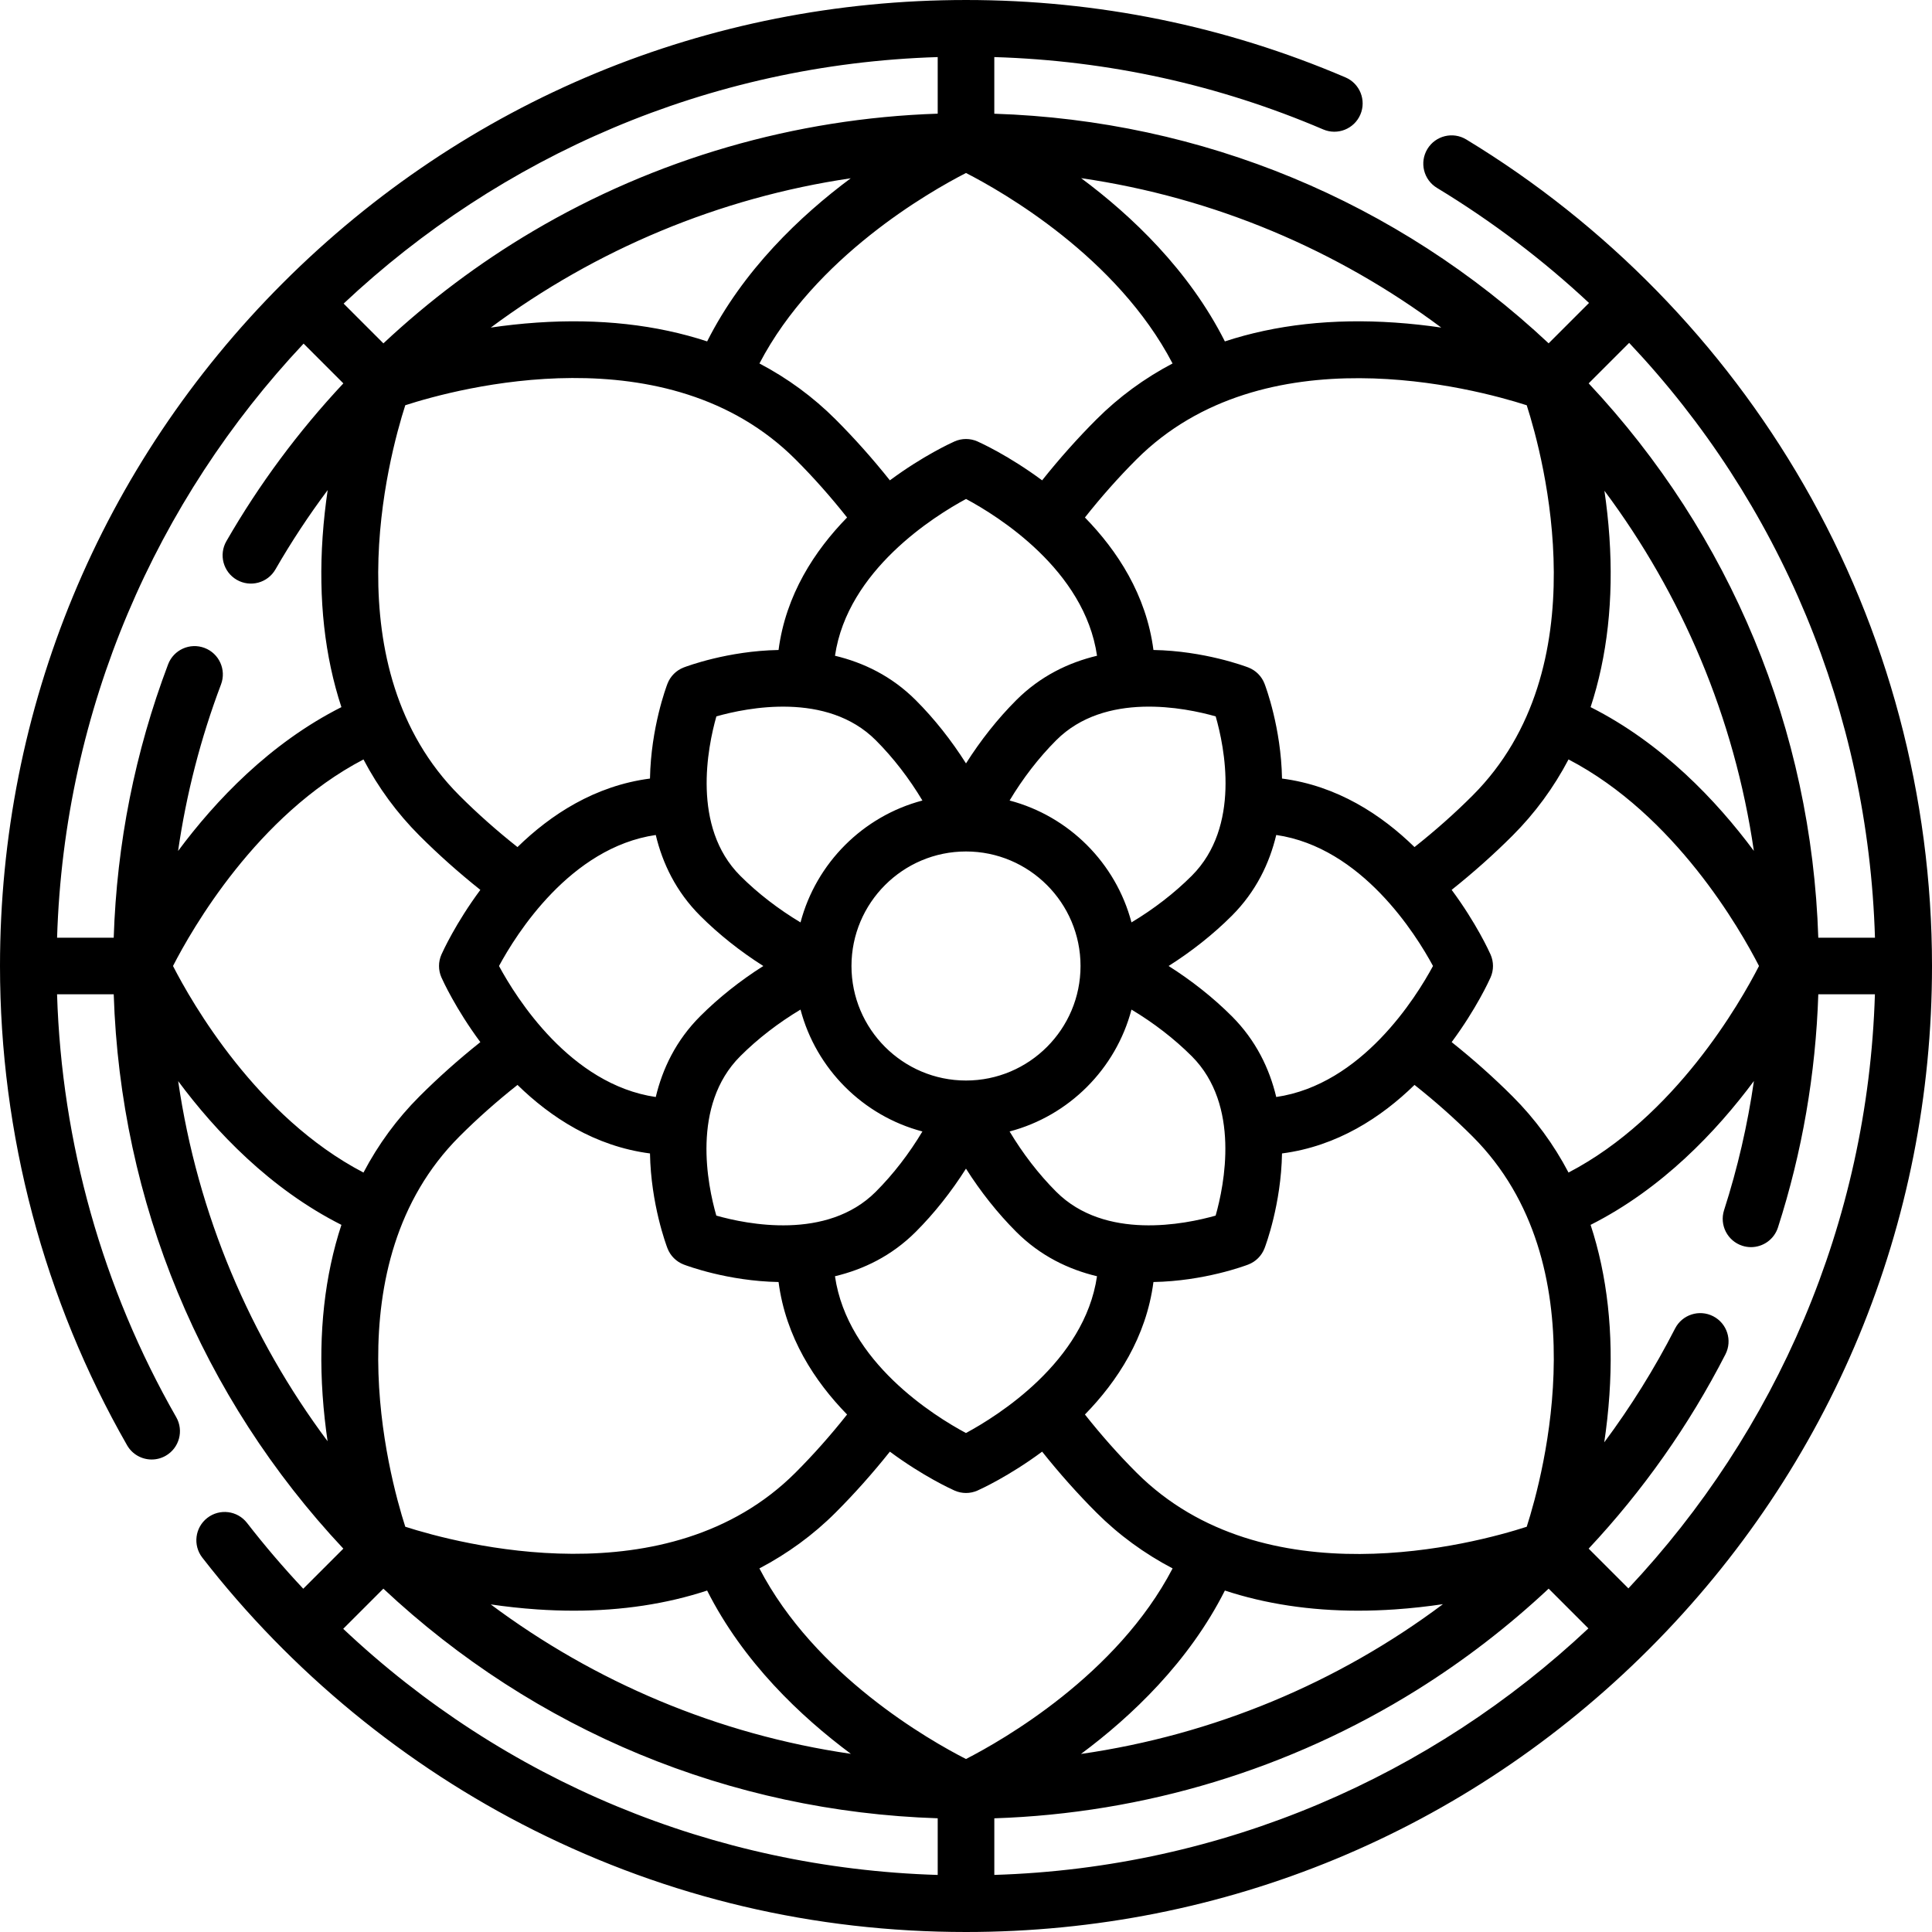 <svg id="Capa_1" enable-background="new 0 0 512 512" height="512" viewBox="0 0 512 512" width="512" xmlns="http://www.w3.org/2000/svg"><g><path d="m478.028 128.482c-21.556-37.453-52.486-69.101-89.449-91.52-3.542-2.15-8.155-1.019-10.302 2.522-2.148 3.542-1.019 8.154 2.523 10.302 14.666 8.896 28.138 19.132 40.306 30.5l-10.7 10.7c-40.195-37.672-91.846-59.066-146.906-60.85v-15.01c30.209.914 59.498 7.345 87.167 19.176 3.809 1.629 8.216-.139 9.845-3.948 1.628-3.809-.139-8.216-3.947-9.845-31.829-13.609-65.664-20.509-100.565-20.509-68.38 0-132.667 26.629-181.02 74.98s-74.98 112.64-74.98 181.02c0 44.603 11.646 88.521 33.679 127.009 1.385 2.419 3.914 3.774 6.516 3.774 1.263 0 2.544-.319 3.719-.992 3.595-2.058 4.841-6.64 2.783-10.235-19.5-34.063-30.352-72.654-31.577-112.056h15.017c1.784 55.06 23.179 106.711 60.851 146.906l-10.625 10.624c-5.196-5.546-10.178-11.353-14.901-17.441-2.539-3.273-7.251-3.868-10.523-1.329-3.273 2.539-3.868 7.25-1.329 10.522 23.423 30.194 53.812 55.175 87.88 72.241 35.736 17.901 74.262 26.977 114.51 26.977 68.38 0 132.667-26.629 181.02-74.98 48.351-48.352 74.98-112.64 74.98-181.02 0-44.808-11.747-88.902-33.972-127.518zm-46.484 292.456-10.534-10.535c14.358-15.338 26.595-32.644 36.251-51.491 1.889-3.687.432-8.206-3.255-10.095-3.687-1.89-8.206-.433-10.095 3.255-5.475 10.686-11.766 20.757-18.766 30.164.584-3.947 1.064-8.148 1.364-12.538 1.131-16.532-.575-31.69-4.985-45.098 18.93-9.548 33.345-24.748 43.282-38.118-1.68 11.614-4.315 23.053-7.909 34.222-1.269 3.943.899 8.168 4.842 9.438.764.246 1.538.362 2.299.362 3.169 0 6.114-2.025 7.138-5.204 6.422-19.959 10.005-40.714 10.693-61.8h15.003c-1.869 60.796-26.362 115.99-65.328 157.438zm-351.088-329.876 10.537 10.537c-11.864 12.673-22.294 26.697-30.998 41.821-2.066 3.59-.831 8.175 2.759 10.241 3.588 2.065 8.175.831 10.241-2.759 4.217-7.327 8.847-14.34 13.844-21.022-.576 3.913-1.05 8.074-1.347 12.422-1.131 16.532.575 31.69 4.985 45.097-18.931 9.548-33.347 24.75-43.284 38.121 2.179-15.078 5.973-29.844 11.38-44.141 1.465-3.875-.488-8.203-4.362-9.668-3.875-1.471-8.203.488-9.668 4.361-8.771 23.193-13.598 47.524-14.407 72.428h-15.008c1.869-60.796 26.362-115.99 65.328-157.438zm309.791 119.763c-4.744 4.744-9.906 9.32-15.387 13.658-8.796-8.59-20.488-16.254-35.113-18.158-.242-13.452-4.314-24.305-4.633-25.135-.762-1.979-2.325-3.542-4.304-4.304-.83-.32-11.684-4.392-25.136-4.634-1.904-14.625-9.569-26.318-18.158-35.113 4.337-5.48 8.913-10.641 13.659-15.387 33.804-33.805 89.53-18.814 103.424-14.353 4.467 13.911 19.447 69.627-14.352 103.426zm14.35 193.782c-13.885 4.487-69.52 19.543-103.422-14.36-4.746-4.745-9.321-9.907-13.658-15.388 8.589-8.795 16.253-20.487 18.157-35.111 13.453-.241 24.306-4.315 25.136-4.635 1.979-.762 3.542-2.325 4.304-4.304.32-.83 4.392-11.683 4.633-25.135 14.625-1.904 26.317-9.569 35.113-18.158 5.48 4.336 10.642 8.913 15.388 13.659 33.81 33.81 18.808 89.553 14.349 103.432zm-183.32-66.39c7.499-1.79 14.991-5.352 21.416-11.777 4.923-4.923 9.439-10.645 13.3-16.738 3.862 6.095 8.389 11.813 13.314 16.738 6.425 6.425 13.914 9.986 21.412 11.777-3.309 22.667-26.351 37.032-34.731 41.55-8.4-4.501-31.418-18.79-34.711-41.55zm-35.716-68.91c-6.425 6.425-9.987 13.915-11.778 21.413-22.656-3.308-37.018-26.33-41.543-34.718 4.531-8.401 18.892-31.413 41.543-34.72 1.79 7.498 5.352 14.987 11.777 21.412 4.922 4.922 10.635 9.448 16.727 13.308-6.091 3.858-11.804 8.383-16.726 13.305zm-78.158-161.914c13.886-4.487 69.521-19.54 103.422 14.36 4.746 4.745 9.322 9.906 13.659 15.387-8.59 8.796-16.255 20.488-18.159 35.114-13.452.241-24.306 4.314-25.136 4.633-1.979.762-3.542 2.325-4.304 4.304-.32.83-4.392 11.683-4.633 25.135-14.625 1.904-26.318 9.569-35.114 18.159-5.479-4.336-10.639-8.912-15.387-13.66-33.809-33.81-18.807-89.553-14.348-103.432zm183.32 66.389c-7.499 1.79-14.99 5.352-21.416 11.778-4.926 4.926-9.445 10.652-13.307 16.749-3.863-6.097-8.381-11.823-13.307-16.749-6.425-6.425-13.914-9.986-21.412-11.777 3.309-22.667 26.351-37.032 34.731-41.55 8.4 4.501 31.418 18.789 34.711 41.549zm-10.809 142.05c-4.648-4.648-8.867-10.141-12.362-15.979 15.738-4.149 28.153-16.563 32.302-32.301 5.839 3.496 11.332 7.715 15.979 12.361 12.943 12.943 8.615 34.152 6.321 42.237-8.1 2.299-29.301 6.622-42.24-6.318zm-67.768-71.383c-5.838-3.495-11.33-7.714-15.978-12.363-12.943-12.943-8.615-34.152-6.321-42.237 8.099-2.298 29.301-6.621 42.24 6.319 4.648 4.648 8.867 10.141 12.362 15.979-15.739 4.148-28.154 16.563-32.303 32.302zm43.854-18.799c16.735 0 30.35 13.615 30.35 30.35s-13.615 30.35-30.35 30.35-30.35-13.615-30.35-30.35 13.615-30.35 30.35-30.35zm11.552-13.504c3.495-5.838 7.714-11.331 12.362-15.979 12.953-12.955 34.184-8.609 42.255-6.315 2.322 8.069 6.691 29.206-6.336 42.233-4.646 4.646-10.14 8.865-15.979 12.361-4.15-15.737-16.564-28.151-32.302-32.3zm-71.385 67.768c4.649-4.649 10.141-8.868 15.978-12.363 4.149 15.738 16.564 28.153 32.302 32.302-3.495 5.838-7.714 11.33-12.362 15.979-12.954 12.954-34.184 8.608-42.255 6.315-2.321-8.069-6.69-29.206 6.337-42.233zm142.05 10.805c-1.79-7.498-5.353-14.987-11.778-21.413-4.924-4.924-10.65-9.443-16.748-13.307 6.098-3.863 11.824-8.383 16.748-13.307 6.425-6.425 9.987-13.915 11.778-21.413 22.656 3.308 37.018 26.33 41.543 34.718-4.532 8.403-18.892 31.415-41.543 34.722zm-47.649-179.573c-5 5.001-9.823 10.413-14.395 16.15-8.83-6.547-16.369-9.97-17.13-10.308-1.938-.861-4.148-.861-6.087 0-.761.338-8.3 3.761-17.13 10.308-4.572-5.738-9.395-11.151-14.395-16.15-5.94-5.94-12.694-10.891-20.171-14.822 14.724-28.235 45.049-45.51 54.739-50.478 9.697 4.971 40.018 22.245 54.74 50.478-7.476 3.931-14.231 8.882-20.171 14.822zm-103.169-20.67c-13.407-4.41-28.565-6.116-45.097-4.985-4.281.293-8.38.757-12.241 1.321 27.854-20.695 60.622-34.443 95.39-39.567-13.355 9.935-28.52 24.334-38.052 43.231zm-76.253 130.956c5.001 5.001 10.414 9.824 16.15 14.395-6.547 8.83-9.97 16.369-10.308 17.13-.86 1.938-.86 4.148 0 6.086.338.761 3.762 8.302 10.309 17.132-5.738 4.572-11.153 9.395-16.151 14.393-5.941 5.941-10.891 12.695-14.823 20.172-28.236-14.724-45.51-45.051-50.477-54.74 4.971-9.696 22.246-40.012 50.479-54.737 3.931 7.476 8.881 14.229 14.821 20.169zm10.607 79.743c4.744-4.745 9.906-9.321 15.387-13.658 8.796 8.59 20.488 16.254 35.112 18.158.242 13.452 4.314 24.305 4.633 25.135.762 1.979 2.325 3.542 4.304 4.304.83.319 11.681 4.393 25.136 4.635 1.904 14.624 9.568 26.316 18.158 35.111-4.336 5.479-8.912 10.642-13.658 15.388-33.803 33.805-89.53 18.814-103.424 14.353-4.467-13.911-19.447-69.627 14.352-103.426zm99.679 99.679c5-5 9.823-10.416 14.394-16.151 8.83 6.547 16.37 9.971 17.131 10.309.969.431 2.006.646 3.043.646s2.074-.215 3.043-.646c.761-.338 8.301-3.762 17.131-10.309 4.571 5.737 9.393 11.152 14.393 16.152 5.939 5.939 12.707 10.864 20.182 14.794-14.723 28.258-45.073 45.545-54.757 50.508-9.694-4.948-39.996-22.166-54.745-50.508 7.476-3.931 14.246-8.856 20.185-14.795zm103.173 20.658c10.72 3.527 22.552 5.337 35.319 5.337 3.201 0 6.461-.113 9.774-.34 4.448-.304 8.704-.792 12.696-1.386-27.861 20.848-60.724 34.623-95.927 39.695 13.377-9.941 28.587-24.364 38.138-43.306zm76.249-130.943c-5-5.001-10.414-9.824-16.151-14.396 6.547-8.83 9.97-16.37 10.308-17.131.86-1.938.86-4.148 0-6.086-.338-.761-3.762-8.301-10.308-17.131 5.739-4.573 11.152-9.396 16.15-14.394 5.941-5.94 10.891-12.695 14.823-20.172 28.235 14.725 45.51 45.05 50.477 54.74-4.971 9.697-22.245 40.016-50.478 54.74-3.93-7.476-8.88-14.23-14.821-20.17zm20.67-103.17c4.41-13.407 6.116-28.565 4.985-45.097-.293-4.283-.758-8.385-1.322-12.247 20.487 27.45 34.45 60.034 39.6 95.437-9.937-13.365-24.346-28.552-43.263-38.093zm-51.826-101.908c-16.531-1.132-31.689.574-45.097 4.985-9.542-18.917-24.728-33.326-38.093-43.262 35.403 5.15 67.987 19.113 95.437 39.599-3.862-.564-7.963-1.029-12.247-1.322zm-228.513-24.193c-14.277 8.437-27.54 18.424-39.582 29.698l-10.54-10.54c41.447-38.966 96.64-63.459 157.437-65.328v14.997c-37.857 1.251-74.81 11.964-107.315 31.173zm-50.709 263.304c-4.41 13.407-6.115 28.564-4.985 45.096.293 4.283.758 8.385 1.322 12.247-20.487-27.45-34.45-60.035-39.6-95.438 9.937 13.365 24.345 28.553 43.263 38.095zm51.826 101.907c3.315.227 6.572.34 9.774.34 12.766 0 24.598-1.811 35.318-5.338 9.542 18.923 24.731 33.337 38.098 43.276-35.404-5.15-67.988-19.113-95.438-39.6 3.863.564 7.964 1.029 12.248 1.322zm121.198 55.364c39.755-1.308 78.33-13 112.006-34.02 12.533-7.823 24.202-16.833 34.898-26.843l10.534 10.534c-41.447 38.966-96.641 63.459-157.437 65.328v-14.999zm233.384-233.373h-15.02c-1.784-55.06-23.179-106.711-60.851-146.906l10.729-10.729c39.949 42.279 63.335 97.788 65.142 157.635zm-405.93 183.153 10.64-10.64c40.195 37.673 91.846 59.067 146.906 60.851v15.016c-59.438-1.804-114.941-25.024-157.546-65.227z"/></g></svg>
